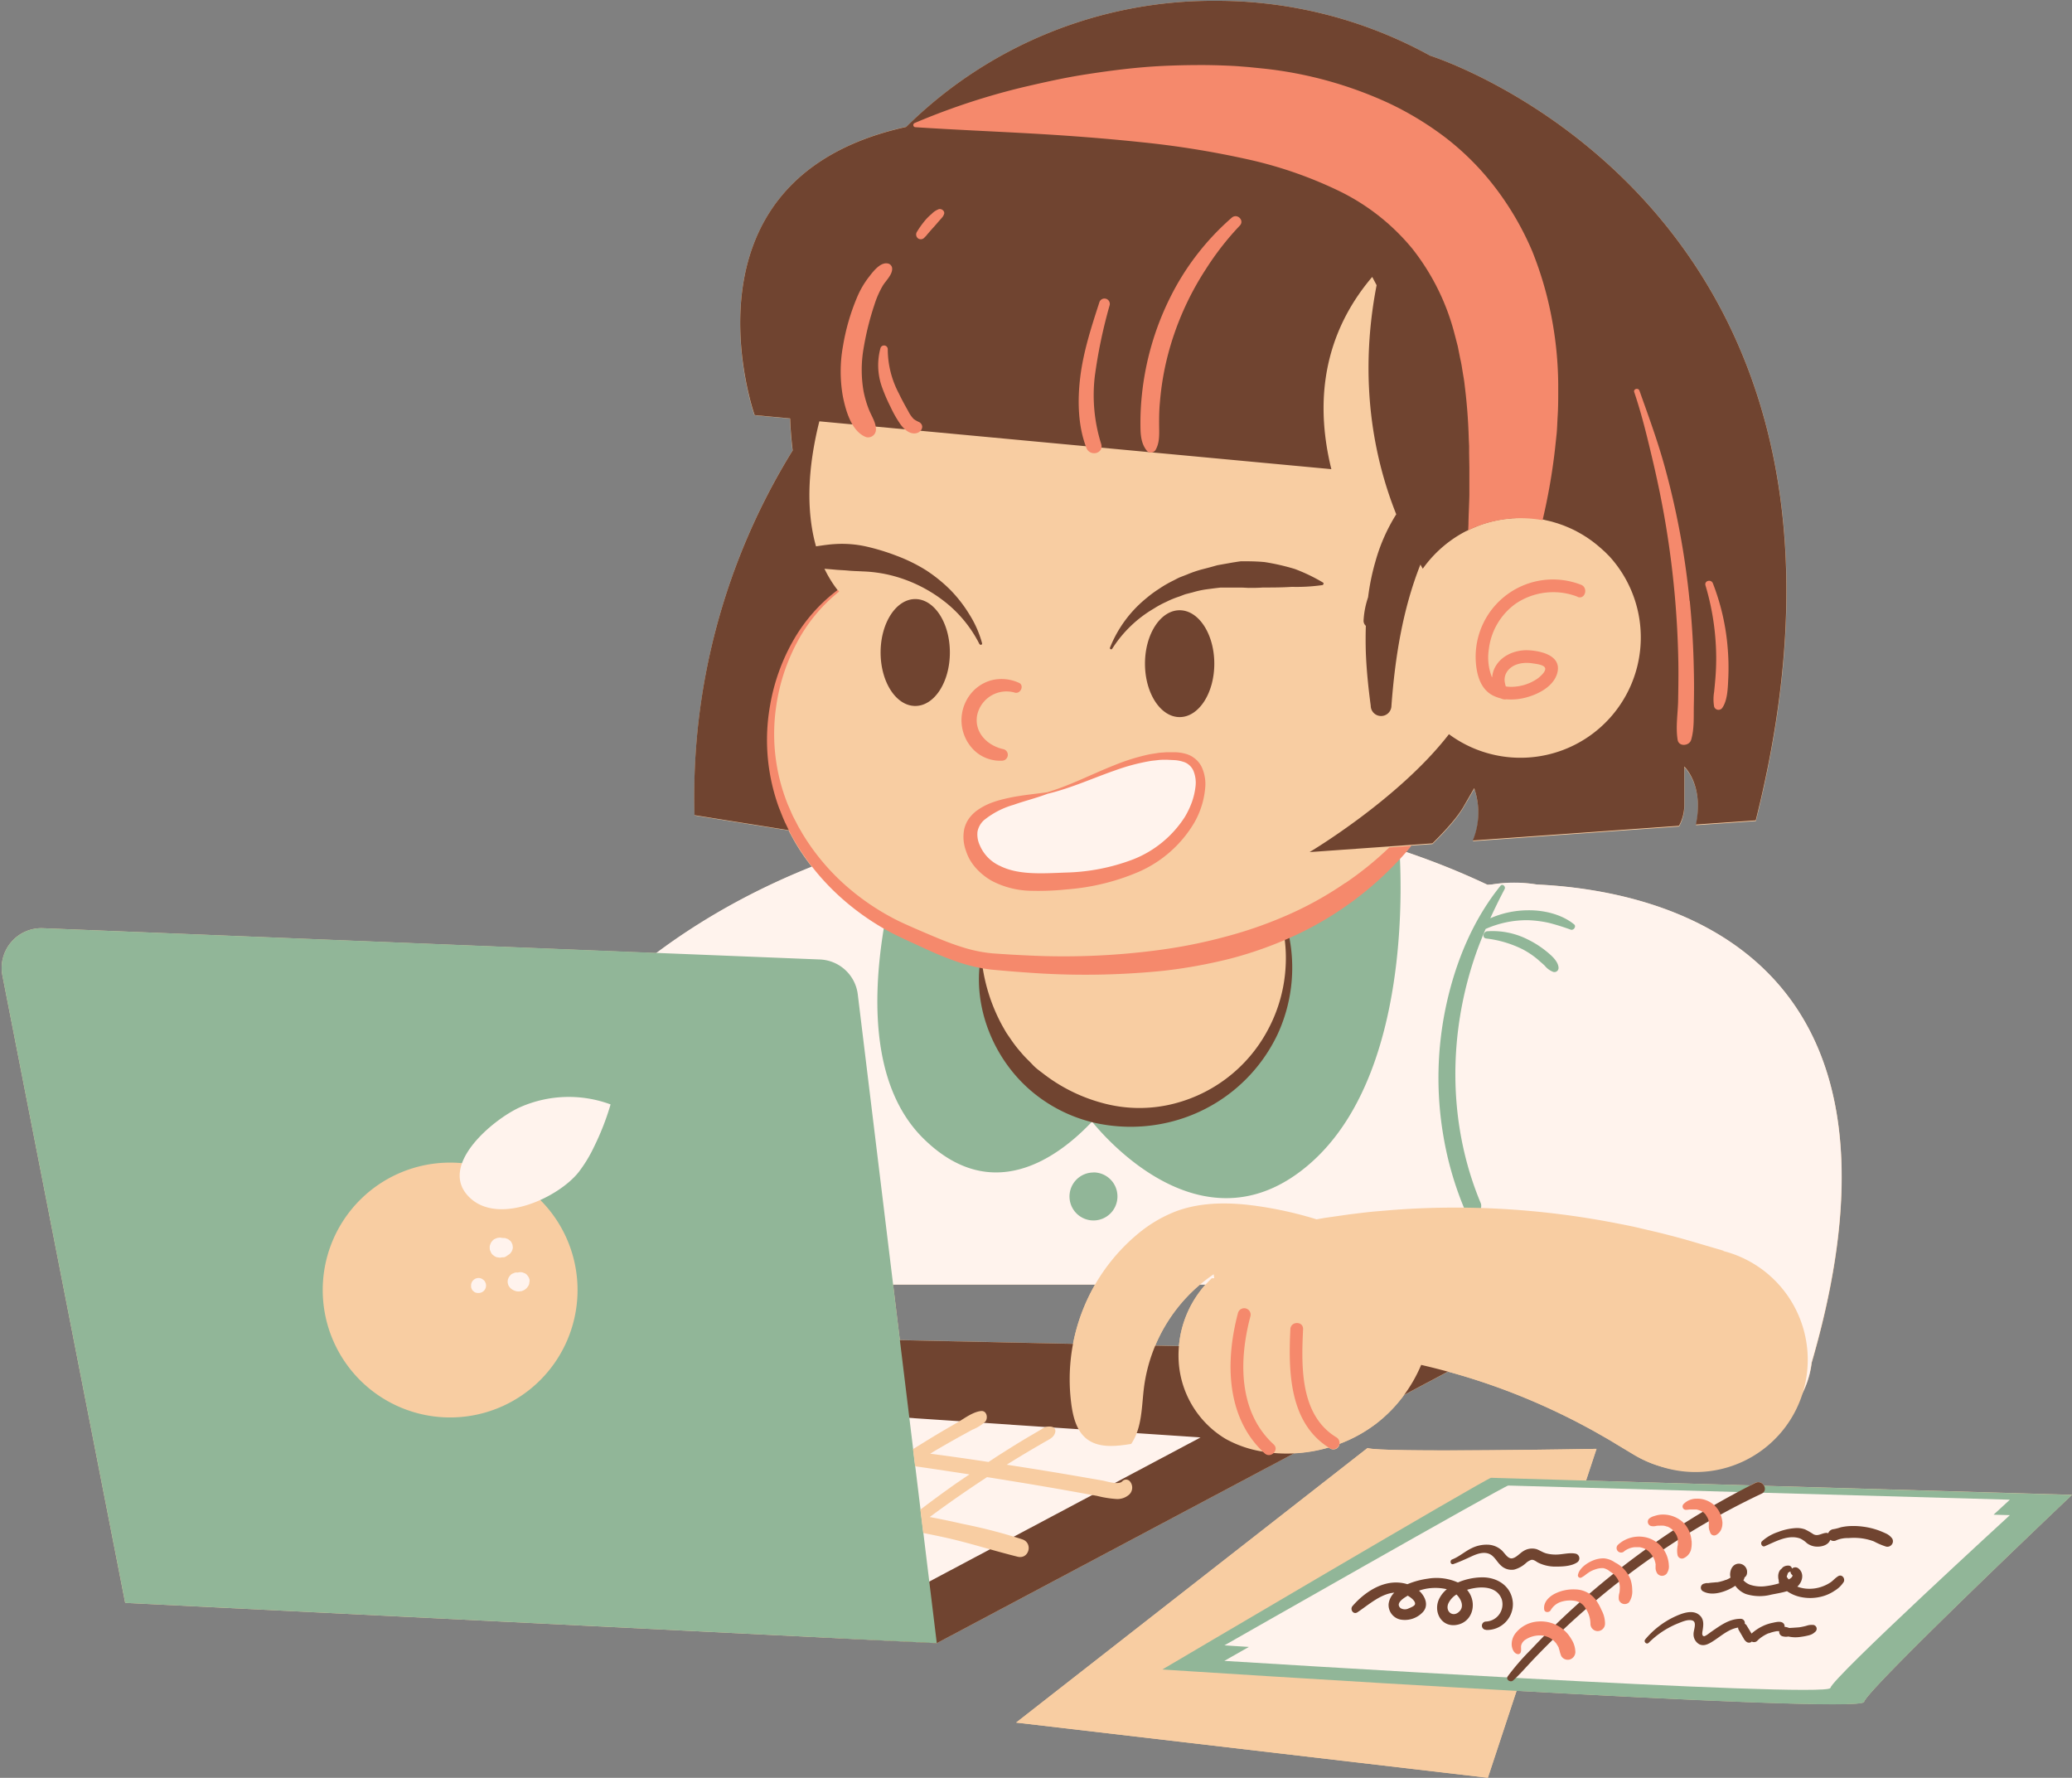 <?xml version="1.0" encoding="UTF-8" standalone="no"?><svg xmlns="http://www.w3.org/2000/svg" xmlns:xlink="http://www.w3.org/1999/xlink" fill="#704430" height="429.3" preserveAspectRatio="xMidYMid meet" version="1" viewBox="-0.4 -0.2 500.4 429.3" width="500.4" zoomAndPan="magnify"><rect x="-0.4" y="-0.2" width="500.4" height="429.3" fill="#808080" stroke="none"/><g data-name="Layer 2"><g data-name="7"><g><g id="change1_1"><path d="M500,360.76s-49.43,46.89-50.22,50c-.38,1.56-42-.36-83.92-2.68l-6.93,21L245,415.76l84.87-66.31c2.36,1.19,55.29.21,55.29.21l-2.53,7.66,39.68,1.16,1.23-.63a1.54,1.54,0,0,1,2.08.73ZM312.21,350.7l-86.38,45.89-196-9.73L.18,235.37A9.6,9.6,0,0,1,10,223.94l148.18,6a164.15,164.15,0,0,1,37.5-20.8,50.66,50.66,0,0,1-4.44-6.59l-1-1.84-.18-.37-22.72-3.62A158.82,158.82,0,0,1,191,108.61q-.47-3.83-.62-7.73l-8.57-.8S162.28,44.64,216,31c.82-.21,1.65-.41,2.49-.59A105.34,105.34,0,0,1,293.15,0,106.85,106.85,0,0,1,345,13.25s116,36.29,78.65,184.82l-14.46,1c2-9.6-2.8-14-2.8-14v9.41a10.34,10.34,0,0,1-1.28,4.9l-49.79,3.55a17.83,17.83,0,0,0,.33-12.63L353,194.84c-1.68,2.89-5.16,6.53-7.46,8.79l-5.16.37c-.34.41-.68.83-1,1.24-.08.1-.18.19-.26.29a184.78,184.78,0,0,1,19.72,7.94l1-.06a33.9,33.9,0,0,1,10.92,0c28.91,1.33,95.6,15,66.39,115.47a22,22,0,0,1-4.77,11.28,27.11,27.11,0,0,1-31.78,13.72,27.78,27.78,0,0,1-6.34-2.78l-4.56-2.74c-1.41-.88-2.85-1.7-4.3-2.51s-2.92-1.62-4.4-2.39-3-1.53-4.5-2.26a158.19,158.19,0,0,0-18.85-7.67c-2.74-.91-5.51-1.74-8.32-2.51l-10.66,5.66a33.63,33.63,0,0,1-15.55,11.76,1.5,1.5,0,0,1-2.26,1.16l-.42-.26A36.91,36.91,0,0,1,312.21,350.7ZM264.06,310H215.29l1.63,13.39,41.82.9A46.62,46.62,0,0,1,264.06,310Zm26.66,0h-1.35a39.41,39.41,0,0,0-10.78,14.72l5.73.12A25.55,25.55,0,0,1,290.72,310Z" fill="#f8cda2"/></g><g id="change2_1"><path d="M370.75,213.38a33.9,33.9,0,0,0-10.92,0l-1,.06c-24.9-11.78-54.64-18.63-86.59-18.63-87.7,0-158.79,51.57-158.79,115.18H382a95.07,95.07,0,0,1,11.27,20.79l1.28,3.36a22.08,22.08,0,0,0,42.55-5.32C466.35,228.33,399.66,214.71,370.75,213.38Z" fill="#fff3ed"/></g><g id="change3_1"><path d="M315.8,280.93c-24.72,21.34-48.29-5.15-52.47-10.28-8.2,8.69-24.17,20.42-40.73,4.06-23.83-23.53-1.92-79.53-1.92-79.53l48.37,68.43s-.28.42-.8,1.14l3.06-2.79,30.79-42.44,35.25-17.68S343.06,257.39,315.8,280.93Zm-52.12,2a5.79,5.79,0,1,0,5.79,5.78A5.78,5.78,0,0,0,263.68,282.91ZM376,233.48a1,1,0,0,1-1.31,1,4.81,4.81,0,0,1-2-1.46c-.55-.54-1.13-1-1.71-1.53a20.3,20.3,0,0,0-3.72-2.49,26.75,26.75,0,0,0-8.76-2.58c-1.07-.16-.65-1.64.24-1.74a18.81,18.81,0,0,1,9.87,2,23.26,23.26,0,0,1,4.28,2.71C374.12,230.37,375.9,231.85,376,233.48ZM379.74,223c-3-2.44-7.31-3.44-11.13-3.39a23,23,0,0,0-9.1,1.93c1.09-2.38,2.25-4.74,3.47-7.06.32-.62-.53-1.38-1-.79-6.69,8.29-10.83,18.39-13.09,28.74a83.19,83.19,0,0,0-.69,31.76,79.86,79.86,0,0,0,5,17.35A2.17,2.17,0,0,0,355.8,293a2.1,2.1,0,0,0,1.45-2.57c-8-19.06-8-40.69-1.28-60.12.73-2.1,1.55-4.15,2.42-6.19A24.62,24.62,0,0,1,368.44,222a27.11,27.11,0,0,1,5.23.65,55,55,0,0,1,5.3,1.65C379.69,224.51,380.35,223.45,379.74,223Z" fill="#91b698"/></g><g id="change1_2"><path d="M329.89,349.45c2.36,1.19,55.29.21,55.29.21L358.93,429.1,245,415.76Z" fill="#f8cda2"/></g><g id="change3_2"><path d="M359.7,356.65c-.93,0-79.39,46.29-79.39,46.29s168.69,11,169.47,7.85,50.22-50,50.22-50Z" fill="#91b698"/></g><g id="change2_2"><path d="M485,361.94l-121.15-3.42c-.81,0-68.56,38.6-68.56,38.6l5.92.37-5.92,3.37S441,410,441.64,407.4,485,365.67,485,365.67l-3.94-.11Z" fill="#fff3ed"/></g><g id="change4_1"><path d="M410.44,368.22a186.06,186.06,0,0,0-24.16,17c-3.74,3.11-7.38,6.36-10.88,9.75q-2.65,2.58-5.22,5.26c-1.71,1.78-3.31,3.68-5.13,5.34-.67.62-1.88-.2-1.31-1a58.71,58.71,0,0,1,5.58-6.43c1.89-2,3.83-4,5.82-5.89a195.52,195.52,0,0,1,48.42-34.37c1.72-.86,3.24,1.76,1.51,2.59Q417.59,364,410.44,368.22Zm46.13,3.09a3.91,3.91,0,0,0-1.61-1.26c-.57-.26-1.14-.51-1.73-.72a17.93,17.93,0,0,0-3.61-.87,17.46,17.46,0,0,0-3.61-.13,13.05,13.05,0,0,0-1.86.28,12.87,12.87,0,0,1-1.7.44,1.53,1.53,0,0,0-1.33,1,.92.92,0,0,0-.5-.1c-1.11.09-2,.91-3.08.32a17.12,17.12,0,0,0-2-1.15,5.74,5.74,0,0,0-2.21-.33,14.23,14.23,0,0,0-4.32.95,10.84,10.84,0,0,0-3.89,2.25c-.46.46,0,1.46.69,1.18,2.58-1.09,5.6-2.88,8.51-1.87a5.91,5.91,0,0,1,1.62,1.11,4.18,4.18,0,0,0,2,.83c1.32.17,3.18-.22,3.68-1.61a1.39,1.39,0,0,0,1.53.08,7,7,0,0,1,2.85-.5,15,15,0,0,1,3.21.06,13.86,13.86,0,0,1,2.95.74,17,17,0,0,0,2.93,1.25,1.33,1.33,0,0,0,1.37-.47A1.28,1.28,0,0,0,456.57,371.31Zm-19.3,20.87a3.37,3.37,0,0,0-.89.06c-.24.05-.48.14-.72.2s-.48.12-.73.17-.57.11-.71.13c-.37.05-1,.08-1.41.11l-1.12.07a3.79,3.79,0,0,0-1-.27h-.11a1,1,0,0,0-.45-1c-.6-.41-1.67-.15-2.34,0a10.14,10.14,0,0,0-1.86.54,11.13,11.13,0,0,0-3.32,2.08l0,0c-.13-.22-.27-.44-.4-.67-.27-.44-.54-.88-.8-1.32a1.3,1.3,0,0,0-.44-.4,1,1,0,0,0-1-1.18c-2.78,0-4.91,1.64-7.09,3.13-.29.19-1.44,1.16-1.8,1.07-.56-.13-.35-1-.28-1.43.19-1.21.36-2.52-.59-3.49-1.71-1.75-4.54-.55-6.38.31a20.73,20.73,0,0,0-6.88,5.37c-.49.56.3,1.37.83.82a21.22,21.22,0,0,1,7.09-4.68c1-.39,2.31-1,3.39-.71,1.29.37.29,2.38.34,3.34a2.72,2.72,0,0,0,1.45,2.45c1.13.5,2.24-.13,3.19-.73,1.93-1.21,3.81-3,6.13-3.33a1,1,0,0,0,.13.56l.78,1.34.39.67c.06.1.11.21.18.31a2.67,2.67,0,0,0,.42.47,1.06,1.06,0,0,0,1.24.16l.15-.14A1.1,1.1,0,0,0,424,396q.31-.32.66-.6l.09-.07.1-.08.35-.24c.24-.16.5-.31.76-.46l.38-.19.19-.09.17-.07.1,0,.2-.07.39-.14c.29-.08.58-.16.87-.22l.41-.08.16,0h.08l.39,0a1.09,1.09,0,0,0,.79,1.23,3.1,3.1,0,0,0,1.42.06,7.91,7.91,0,0,0,3,.08,15.72,15.72,0,0,0,1.77-.33,4.48,4.48,0,0,0,.71-.22,3,3,0,0,0,.95-.63A.94.94,0,0,0,437.27,392.18Zm-86.66-14.7c1.49-.53,2.9-1.17,4.32-1.83s3.06-1.24,4.47-.56c1.17.57,1.72,1.89,2.67,2.73a3.74,3.74,0,0,0,3.21,1,6.93,6.93,0,0,0,2.84-1.57,3.61,3.61,0,0,1,1.3-.78c.63-.11,1.17.43,1.71.7a9.42,9.42,0,0,0,4.43.92c1.56,0,3.59-.12,4.91-1a1.16,1.16,0,0,0-.27-2.1c-1.57-.36-3.26.21-4.85.2a8.9,8.9,0,0,1-2.35-.29c-.8-.23-1.48-.7-2.26-1a3.93,3.93,0,0,0-3.25.46c-.84.5-1.76,1.64-2.76,1.75s-1.79-1.34-2.44-1.93a5.26,5.26,0,0,0-3.52-1.38,8.18,8.18,0,0,0-3.76.85c-1.65.78-3,2.06-4.7,2.71C349.63,376.63,349.91,377.73,350.61,377.48Zm94.26,4.32a6.67,6.67,0,0,1-2.18,2.11A10,10,0,0,1,440,385.2a11.13,11.13,0,0,1-5.84.17,8.93,8.93,0,0,1-2.66-1.13,3,3,0,0,1-.33-.21c-1.25.38-2.59.59-3.79.83a11.1,11.1,0,0,1-6.13-.14,5.65,5.65,0,0,1-2.57-2l-.28.19a12,12,0,0,1-2.31,1.12c-1.67.6-3.65.92-5.26,0a1,1,0,0,1,.23-1.8c.21-.05.42-.12.63-.15l.36,0c.06,0,.29,0,.12,0,.42-.07.83-.11,1.26-.14l.59-.06h.14l.16,0a9,9,0,0,0,1-.23,7.74,7.74,0,0,0,1.06-.35l.1,0,.22-.1c.18-.08.35-.17.53-.27l.31-.18a2.47,2.47,0,0,1-.09-.41c-.11-1.25.45-2.76,1.87-2.94a2,2,0,0,1,2.2,2.25,1.34,1.34,0,0,1-.61,1.06,1.32,1.32,0,0,1-.28.67,4.23,4.23,0,0,0,1.65,1.11,8.52,8.52,0,0,0,4,.29,18.48,18.48,0,0,0,3-.65l-.06-.16c-.07-.25,0-.52-.1-.78a3,3,0,0,1-.07-.6,2.71,2.71,0,0,1,.36-1.53,2.47,2.47,0,0,1,.51-.51l0,0,.2-.25a2.08,2.08,0,0,1,1.44-.44.81.81,0,0,1,.8.72,1.22,1.22,0,0,1,1.63,0c1.43,1.21.91,3.25-.33,4.35a8,8,0,0,0,2.05.48,9,9,0,0,0,4.1-.55,9.2,9.2,0,0,0,1.85-.94c.61-.4,1.08-1,1.68-1.38C444.36,379.71,445.3,380.93,444.87,381.8Zm-12.38-1.44a.29.29,0,0,0,0-.16s0-.06-.1-.11a1.07,1.07,0,0,1-.38-.84.46.46,0,0,1-.14.07,1,1,0,0,0-.3.18l-.17.12c-.07.28-.19.56-.28.84v.17s0,0,0,0l.07.06a2.49,2.49,0,0,1,.23.31l.14.19a2.19,2.19,0,0,0,.69-.46A1,1,0,0,0,432.49,380.36Zm-74,13a1,1,0,0,1,0-2,4.17,4.17,0,0,0,3.8-5.34c-1-2.79-4-3.16-6.57-2.74a14.1,14.1,0,0,0-1.81.42,8.15,8.15,0,0,1,.57.8c1.81,3,.52,7.14-3.21,7.69s-5.66-3.43-4-6.51a7.12,7.12,0,0,1,1.75-2.12,12.18,12.18,0,0,0-6.29.2l-.43.15.28.26c1.41,1.46,2.11,3.58.43,5.13a5.92,5.92,0,0,1-5.3,1.56,3.59,3.59,0,0,1-2.75-3.76,4.59,4.59,0,0,1,1.37-2.71c-3.25.23-6.29,3-8.92,4.75-1,.63-1.85-.74-1.17-1.52,2.77-3.2,7-6.1,11.45-5.64a8.59,8.59,0,0,1,1.8.37,19.85,19.85,0,0,1,4.94-1.34,12.7,12.7,0,0,1,7.26.92,15.35,15.35,0,0,1,5.92-1.24c3.75,0,7.09,2.23,7.36,6.19A6.26,6.26,0,0,1,358.53,393.4Zm-18.79-8.18-.12-.06c-1.57.89-2.88,2-1.74,3a2,2,0,0,0,2,.05c.35-.14,1.26-.51,1.44-.87C341.67,386.53,340.28,385.53,339.74,385.22Zm11.65-.35a5.1,5.1,0,0,0-1.94,2.11c-.88,1.94,1.05,3.57,2.62,2C353.27,387.75,352.5,386,351.39,384.87Z" fill="inherit"/></g><g id="change5_1"><path d="M379.06,395.56a6,6,0,0,1,1,3.21,1.92,1.92,0,0,1-1.35,1.76,1.84,1.84,0,0,1-2.06-.84,8,8,0,0,1-.42-1.34c-.05-.18-.11-.35-.17-.53a.58.58,0,0,1,0-.13.72.72,0,0,1-.07-.11,8.48,8.48,0,0,0-.52-.88c-.09-.14.07.06-.11-.15l-.38-.42a5.14,5.14,0,0,0-1.48-1,8.52,8.52,0,0,0-.89-.29,3.23,3.23,0,0,0-.79-.12,6.43,6.43,0,0,0-3.79,1,2.46,2.46,0,0,0-1,1.22c-.21.59.05,1.27-.16,1.83a.66.66,0,0,1-.63.47c-1-.08-1.48-1.27-1.55-2.17a4.3,4.3,0,0,1,.86-2.81,7.52,7.52,0,0,1,5.57-2.91,8.44,8.44,0,0,1,5.95,1.88A8.25,8.25,0,0,1,379.06,395.56Zm6-9.35a6.26,6.26,0,0,0-4.95-2.6,10,10,0,0,0-4.95,1c-1.47.74-2.9,2.11-2.62,3.87.12.77,1.17.73,1.53.2a4.47,4.47,0,0,1,2.31-2,7.23,7.23,0,0,1,3.45-.33,3.58,3.58,0,0,1,2.67,1.79,6.74,6.74,0,0,1,1.2,3.78,1.76,1.76,0,0,0,1.76,1.75,1.79,1.79,0,0,0,1.76-1.75,6.88,6.88,0,0,0-.84-3.32A13.86,13.86,0,0,0,385.07,386.21Zm4.57-9.11a5.47,5.47,0,0,0-2.69-1,6.71,6.71,0,0,0-2.61.51,8.26,8.26,0,0,0-2.29,1.39,5.25,5.25,0,0,0-.78.85,3,3,0,0,0-.57,1.23.58.58,0,0,0,.84.65,9.13,9.13,0,0,0,.84-.53,9.27,9.27,0,0,1,.8-.6,6.18,6.18,0,0,1,1.67-.82,5.09,5.09,0,0,1,1.93-.32,3.58,3.58,0,0,1,1.66.83,4.84,4.84,0,0,1,2.23,2.72,5,5,0,0,1,.11,1.72c0,.19,0,.38-.06.58s0,.11,0,0c0,.08,0,.16-.05.24a4.07,4.07,0,0,0-.1,1.52,1.48,1.48,0,0,0,2.46.65,4.59,4.59,0,0,0,.77-3,8.06,8.06,0,0,0-.45-2.62A7.8,7.8,0,0,0,389.64,377.1Zm13,.49a7.78,7.78,0,0,0-.38-1.86,7.19,7.19,0,0,0-4.8-4.61,7.53,7.53,0,0,0-7.08,1.69,1.09,1.09,0,1,0,1.54,1.54,4.93,4.93,0,0,1,2.41-.94,6.89,6.89,0,0,1,.79,0h.4l.11,0c.24.05.47.11.7.18a2.33,2.33,0,0,1,.59.25c.21.11.41.24.61.37s.09.07,0,0c.11.09.22.18.32.28s.3.31.44.47a.77.77,0,0,1,.09.13c.1.13.2.26.29.4s.24.4.35.61c0,0,.11.25.12.26a.88.88,0,0,1,.05.15c.08.22.14.45.2.68s0,.19.05.29,0,.24,0,.27c0,.23,0,.46,0,.7a2.12,2.12,0,0,0,.22.93c-.17-.38.07.19.09.21a1.43,1.43,0,0,0,2,.52,1.44,1.44,0,0,0,.52-.52l-.1.11A2.85,2.85,0,0,0,402.61,377.59Zm5.5-5.7a6.69,6.69,0,0,1-.17,2.23,3.15,3.15,0,0,1-1.88,2,1.09,1.09,0,0,1-1.33-.75,5.5,5.5,0,0,1-.05-1.94c0-.2.06-.4.1-.6v-.06a7.85,7.85,0,0,0,0-.84c0-.06,0-.13,0-.19a.59.59,0,0,1,0-.11l0-.21a6.7,6.7,0,0,0-.24-.76,1.3,1.3,0,0,0-.08-.17c-.06-.12-.13-.23-.19-.34l-.21-.31-.09-.13c-.18-.19-.35-.39-.54-.57l-.19-.15-.29-.2a5.71,5.71,0,0,0-.64-.35l-.06,0-.05,0c-.16-.05-.31-.11-.47-.15l-.36-.08-.21,0a5,5,0,0,0-.77,0c-.3,0-.6,0-.9.08a2.7,2.7,0,0,1-1.2,0,1.07,1.07,0,0,1-.46-1.76,3.2,3.2,0,0,1,1.33-.66,6.29,6.29,0,0,1,1.35-.31,7.26,7.26,0,0,1,2.08.1,7.17,7.17,0,0,1,3.72,2A7,7,0,0,1,408.11,371.89Zm-3.31-.07a.33.33,0,0,0,0-.15S404.79,371.75,404.8,371.82Zm10.77-4.22a6.94,6.94,0,0,0-.95-3.07,6,6,0,0,0-5.29-2.83,4.34,4.34,0,0,0-3.17,1.3.85.85,0,0,0-.17.89.82.82,0,0,0,.75.5c.28,0,.57-.05.85-.08h.53c.25,0,.5,0,.76,0l.27,0,.18,0a5.82,5.82,0,0,1,.68.2,1.69,1.69,0,0,0,.27.1l.13.06a6.18,6.18,0,0,1,.61.37h0c.09.1.2.18.29.28l.23.25,0,.05c.13.19.26.39.37.59,0,0,.06.14.11.23s0-.07.06.11v0h0a5.12,5.12,0,0,1,.19.67c0,.13,0,.56,0,.07,0,.1,0,.2,0,.3s0,.46,0,.69a2.87,2.87,0,0,0,.12,1,2.18,2.18,0,0,0,.11.27l0,.06.12.31a1,1,0,0,0,1.37.56,2.85,2.85,0,0,0,1.14-1.09A3.56,3.56,0,0,0,415.57,367.6Zm-3.44-1a.36.36,0,0,1-.06-.11.23.23,0,0,0,.06.12h0Z" fill="#f5896c"/></g><g id="change4_2"><path d="M357.86 326.45L225.83 396.59 44.73 386.86 161.05 322.21 357.86 326.45z" fill="inherit"/></g><g id="change2_3"><path d="M289.53 346.91L218.98 384.39 77.54 371.48 143.92 337.12 289.53 346.91z" fill="#fff3ed"/></g><g id="change3_3"><path d="M10,223.94l187.62,7.55a9.6,9.6,0,0,1,9.14,8.43l19.08,156.67-196-9.73L.18,235.37A9.6,9.6,0,0,1,10,223.94Z" fill="#91b698"/></g><g id="change1_3"><path d="M272.38,360.63a4.26,4.26,0,0,1-3.22,1.14,25.91,25.91,0,0,1-4.61-.75l-5.2-.94c-7.11-1.28-14.23-2.46-21.37-3.59q-7.06,4.62-13.85,9.63c2.69.51,5.37,1.06,8,1.67a129.33,129.33,0,0,1,14.39,3.73c2.62.92,1.59,4.86-1.15,4.19-5.36-1.33-10.62-3-16-4.29-2.26-.52-4.54-1-6.81-1.44l-.69-5.64c2.83-2.15,5.68-4.25,8.59-6.29,1.08-.75,2.18-1.48,3.27-2.22q-5.34-.82-10.67-1.61l-2.46-.35-.51-4.13c1.73-1.08,3.45-2.15,5.19-3.2s3.77-2.23,5.67-3.32c1.69-1,3.59-2.46,5.55-2.69,1.42-.16,1.78,1.69,1.06,2.56a10.26,10.26,0,0,1-3.11,1.94l-3.09,1.69q-3.07,1.71-6.1,3.49l-1,.62q7,.92,14.07,2c1.24-.81,2.46-1.62,3.71-2.4q2.92-1.86,5.9-3.63l3.19-1.87a3,3,0,0,1,2.63-.56,1,1,0,0,1,.69,1.22c-.25,1.33-1.53,1.81-2.59,2.43s-2.13,1.23-3.19,1.86c-2,1.18-4,2.39-5.94,3.61q7.23,1.11,14.44,2.32c2.89.49,5.79,1,8.68,1.5,1.06.19,4,1.19,4.83.14a1.23,1.23,0,0,1,1.74,0A2.31,2.31,0,0,1,272.38,360.63ZM108.31,280.54a30.77,30.77,0,1,0,30.77,30.77A30.77,30.77,0,0,0,108.31,280.54Z" fill="#f8cda2"/></g><g id="change2_4"><path d="M147.06,266.49A63.23,63.23,0,0,1,143,276.86a33.23,33.23,0,0,1-3.67,6c-4.91,6.17-19.21,12.81-26.23,6.19-8.1-7.65,5.64-19,12.11-21.89A29.07,29.07,0,0,1,147.06,266.49Zm-24.68,36.32a1.72,1.72,0,0,0,.61-.56,1.06,1.06,0,0,0,.27-.47,1.62,1.62,0,0,0,.19-.84l-.08-.57c-.07-.17-.14-.34-.22-.51a1.55,1.55,0,0,0-.55-.61,1.65,1.65,0,0,0-.74-.39h0l-.06,0a.77.77,0,0,0-.28-.12h0l-.18,0-.16,0H121l-.64-.09a4.45,4.45,0,0,0-.72.1l-.58.24a1.85,1.85,0,0,0-.68.62,1.22,1.22,0,0,0-.31.54,1.7,1.7,0,0,0-.2.92c0,.22,0,.43.08.64l.25.58a1.76,1.76,0,0,0,.62.68,1.85,1.85,0,0,0,.82.43h0l.34.05a1.38,1.38,0,0,0,.66,0,1.88,1.88,0,0,0,.33-.05h0l.17,0,.17,0h.07l.33-.14h0Zm-5.94,6.13-.36-.28a1.73,1.73,0,0,0-.91-.25h0a1.73,1.73,0,0,0-.91.25,1.78,1.78,0,0,0-.64.64,1.73,1.73,0,0,0-.25.91v.15a1.28,1.28,0,0,0,.14.64,1.3,1.3,0,0,0,.35.54l.33.26a1.65,1.65,0,0,0,.84.22h.15a1.79,1.79,0,0,0,.91-.24,1.84,1.84,0,0,0,.65-.65,1.79,1.79,0,0,0,.24-.91h0a1.39,1.39,0,0,0-.15-.69A1.34,1.34,0,0,0,116.44,308.94Zm11-.34a1.69,1.69,0,0,1,0,.89,1.65,1.65,0,0,1-.26.83,2.71,2.71,0,0,1-1,1h0l-.27.12-.28.12-.06,0a4.3,4.3,0,0,1-.72.09,2.45,2.45,0,0,1-.72-.09,3.71,3.71,0,0,1-.65-.27l-.13-.07,0,0c-.15-.11-.33-.24-.47-.36a1.1,1.1,0,0,1-.19-.24,1.61,1.61,0,0,1-.4-.75,1.72,1.72,0,0,1-.08-.59,1.74,1.74,0,0,1,.19-.85,1.07,1.07,0,0,1,.29-.48,1.67,1.67,0,0,1,.61-.57l.53-.22a1.28,1.28,0,0,1,.59-.08l.17,0,.1,0a2.15,2.15,0,0,1,1.18,0l.54.22a1.62,1.62,0,0,1,.62.57A1.69,1.69,0,0,1,127.41,308.6Zm-2-1.34-.1,0h.1Z" fill="#fff3ed"/></g><g id="change1_4"><path d="M366.9,124.91a29,29,0,0,0-15.16,4.26,60.41,60.41,0,0,1,1.79-18.95l-24-46.39-80.8-14.29a64.45,64.45,0,0,0-35.9,21.76A77.5,77.5,0,0,0,195.83,110c-1.64,11.21-.75,23.54,6.21,32.47-13.4,10.1-19,29.56-15.2,45.89s16.44,29.95,31.8,36.7c5.79,2.54,11.67,5.46,17.87,6.59,0,.26,0,.52,0,.78a37.22,37.22,0,1,0,73.45-8.52c19.55-8.44,36.56-24.5,42.4-44.77a29.06,29.06,0,1,0,14.56-54.2Z" fill="#f8cda2"/></g><g id="change4_3"><path d="M310.41,223.67a38.36,38.36,0,0,1-2.25,25.85,39,39,0,0,1-26,21.22,39.89,39.89,0,0,1-17.5.34,36.15,36.15,0,0,1-15.84-7.69c-9.09-7.62-14-19.78-12.56-31h.51a42.76,42.76,0,0,0,5,15.29c.34.57.64,1.15,1,1.7l1.12,1.63a30.9,30.9,0,0,0,2.42,3.08c.82,1,1.8,1.87,2.68,2.82s2,1.7,3,2.48a40.46,40.46,0,0,0,13.79,6.74,33.77,33.77,0,0,0,15.46.6,35.62,35.62,0,0,0,24.62-18.36,36.34,36.34,0,0,0,4.24-15.46,35.41,35.41,0,0,0-.66-8.83Zm-74.2-68.31a.31.31,0,0,0,.57-.22,25.36,25.36,0,0,0-3-6.86,33.06,33.06,0,0,0-4.63-6,36.39,36.39,0,0,0-6-4.84,39.29,39.29,0,0,0-6.95-3.41,53.11,53.11,0,0,0-7.43-2.27,27,27,0,0,0-7.7-.57c-1.28.08-2.55.27-3.81.45s-2.49.52-3.72.85-2.42.8-3.6,1.25a34.56,34.56,0,0,0-3.44,1.73.33.33,0,0,0-.16.23.33.33,0,0,0,.28.37c5.08.73,9.81.84,14.43,1.27,1.15.12,2.31.14,3.44.25s2.28.12,3.43.19a33,33,0,0,1,6.79.93,34.58,34.58,0,0,1,12.39,5.88,30.32,30.32,0,0,1,9.05,10.76Zm-15.57-10.9c-4.63,0-8.37,5.78-8.37,12.9s3.74,12.91,8.37,12.91,8.36-5.78,8.36-12.91S225.26,144.46,220.64,144.46Zm72.22,15.6c0-7.12-3.75-12.9-8.37-12.9s-8.37,5.78-8.37,12.9,3.75,12.9,8.37,12.9S292.86,167.19,292.86,160.06Zm26.27-19.58a42.23,42.23,0,0,0-6.81-3.28,53.77,53.77,0,0,0-7.36-1.68c-1.26-.11-2.53-.17-3.8-.18l-1.9,0c-.63.07-1.27.19-1.9.28l-3.77.67c-1.24.36-2.47.69-3.7,1a27.47,27.47,0,0,0-3.61,1.24l-1.78.69c-.58.26-1.14.58-1.71.86a27.69,27.69,0,0,0-3.29,1.92,28.21,28.21,0,0,0-3.05,2.25,29.44,29.44,0,0,0-8.77,11.91.3.3,0,0,0,.54.27l0,0a29.56,29.56,0,0,1,10-9.65,23.24,23.24,0,0,1,3-1.63,22.44,22.44,0,0,1,3.17-1.3c.53-.19,1.05-.42,1.59-.59l1.66-.42a22.36,22.36,0,0,1,3.32-.73c1.13-.15,2.26-.3,3.38-.42h3.42l1.7,0c.57,0,1.14.06,1.71.07,1.13,0,2.27,0,3.42-.09,2.29,0,4.62,0,7-.16a44.34,44.34,0,0,0,7.35-.42h0a.35.35,0,0,0,.23-.15A.32.32,0,0,0,319.13,140.48Z" fill="inherit"/></g><g id="change4_4"><path d="M345,13.25h0A106.85,106.85,0,0,0,293.15,0a105.34,105.34,0,0,0-74.71,30.45c-.84.18-1.67.38-2.49.59-53.67,13.6-34.1,69-34.1,69l8.57.8q.15,3.9.62,7.73a158.82,158.82,0,0,0-23.72,88.07l24.26,3.87a48.79,48.79,0,0,1-4.74-12.22C183,172,188.64,152.54,202,142.44c-7-8.93-7.85-21.26-6.21-32.47a83.82,83.82,0,0,1,1.69-8.43l123.65,11.55C315.9,91.87,322.36,76.8,331,66.67l1.06,2c-2.72,13.93-3.75,34,4.74,55.32a43.16,43.16,0,0,0-5,11.3,55.1,55.1,0,0,0-1.8,8.74,20.75,20.75,0,0,0-1.09,5.6,1.6,1.6,0,0,0,.55,1.29c-.07,2.18-.07,4.35,0,6.52.17,4.27.61,8.52,1.18,12.76a2.49,2.49,0,1,0,5,0c.88-11.7,2.72-23.29,7-34.07.19.33.37.67.57,1a29.41,29.41,0,0,1,8.64-8.06c.5-.3,1-.59,1.54-.87.18-.1.37-.18.56-.27.37-.19.73-.37,1.11-.54l.68-.28c.34-.15.69-.29,1-.42l.73-.26,1.05-.34.76-.21c.36-.1.72-.19,1.09-.27l.75-.17c.38-.08.77-.14,1.15-.2l.74-.12c.42,0,.85-.1,1.29-.13.21,0,.42-.05.63-.06.64,0,1.29-.07,1.95-.07s1,0,1.54,0l.48,0c.35,0,.69,0,1,.08l.57.07.93.13.57.1c.3,0,.6.1.9.17l.57.13.88.21.54.16.88.26.52.18.88.31.48.19.88.37.45.2.89.42.41.21.89.49.36.21c.31.18.61.36.9.55l.33.2.9.62.28.2c.31.22.61.46.92.7l.21.17c.32.25.64.52.94.79l.16.13q.49.44,1,.9l.09.08c.34.34.67.68,1,1a29.06,29.06,0,0,1-38.7,43c-12.13,15.69-33.66,28.47-33.66,28.47l29.68-2.11c2.3-2.26,5.78-5.9,7.46-8.79l2.61-4.53a17.83,17.83,0,0,1-.33,12.63l49.79-3.55a10.34,10.34,0,0,0,1.28-4.9v-9.41s4.82,4.42,2.8,14l14.46-1C460.94,49.54,345,13.25,345,13.25Z" fill="inherit"/></g><g id="change5_2"><path d="M350.88,80.42l.78,3,.61,3.07c.25,1,.4,2.06.57,3.11s.38,2.1.48,3.17c.54,4.26.88,8.63,1,13.08l.08,1.68v1.68l.06,3.38c0,1.14,0,2.26,0,3.41v3.43c-.05,2.3-.19,4.59-.22,6.93l-.06,1.49a28.93,28.93,0,0,1,12.7-2.92,29.4,29.4,0,0,1,5.26.48,147.06,147.06,0,0,0,3-17.16l.41-3.84c.11-1.28.15-2.59.22-3.89.18-2.58.15-5.23.15-7.86a89.78,89.78,0,0,0-1.58-16.1,85.09,85.09,0,0,0-4.71-16.13A71.07,71.07,0,0,0,361,45.48,65.2,65.2,0,0,0,349,33.26a76.22,76.22,0,0,0-14.15-8.62,96.8,96.8,0,0,0-29.9-8.26L301.19,16c-1.24-.09-2.47-.21-3.71-.28-2.47-.12-4.93-.2-7.38-.21-4.9,0-9.75.13-14.55.54s-9.55,1.06-14.25,1.8-9.35,1.79-14,2.86a166.23,166.23,0,0,0-26.84,8.81.53.53,0,0,0,.18,1h.07c9.51.62,18.72,1,27.81,1.51s18,1.19,26.73,2.11a220.34,220.34,0,0,1,25.38,4.07,100.48,100.48,0,0,1,22.72,7.88,52.66,52.66,0,0,1,17.34,13.77A55.53,55.53,0,0,1,350.88,80.42Z" fill="#f5896c"/></g><g id="change2_5"><path d="M283.31,182.41a7.41,7.41,0,0,1,4,1.2c2.2,1.61,2.53,4.79,2.08,7.48-1.27,7.48-7,13.64-13.82,17s-14.52,4.36-22.09,4.66a31.87,31.87,0,0,1-10.54-.89c-3.38-1-6.57-3.22-8-6.45-5-11,10.81-12.33,17.68-14.12C262.55,188.71,272.79,181.73,283.31,182.41Z" fill="#fff3ed"/></g><g id="change1_5"><path d="M415.84,301.82l-1.7-.5-5.9-1.73c-2.07-.62-4.17-1.17-6.26-1.71s-4.2-1-6.31-1.51-4.22-.9-6.33-1.31a204.83,204.83,0,0,0-25.53-3.25,200.74,200.74,0,0,0-25.49,0c-2.11.13-4.22.33-6.32.5s-4.19.46-6.28.7l-6.24.89-1.92.34a91.94,91.94,0,0,0-13.9-3.15c-6.74-1-13.79-1.15-20.16,1.25a33,33,0,0,0-9,5.32,45.68,45.68,0,0,0-16.07,41.9c.45,2.85,1.31,5.86,3.57,7.66,2.92,2.32,7.1,1.85,10.79,1.25,2.68-3.95,2.5-9.07,3.11-13.8a39.13,39.13,0,0,1,16.88-27.21c-.17,0,.17,1,0,1h-.52a25.6,25.6,0,0,0-8,20.1,23.41,23.41,0,0,0,11.31,18.68,27.18,27.18,0,0,0,8.95,3.08,35.8,35.8,0,0,0,27.58-6.86,35.21,35.21,0,0,0,10.72-14.07q7.56,1.74,14.81,4.16a158.19,158.19,0,0,1,18.85,7.67c1.52.73,3,1.46,4.5,2.26s2.95,1.55,4.4,2.39,2.89,1.63,4.3,2.51l4.56,2.74a27.78,27.78,0,0,0,6.34,2.78,27.11,27.11,0,1,0,15.25-52Z" fill="#f8cda2"/></g><g id="change5_3"><path d="M221,55.86a22.16,22.16,0,0,1,2.25-3.11,12.8,12.8,0,0,1,1.3-1.25,4.83,4.83,0,0,1,1.8-1.2c.67-.16,1.53.49,1.23,1.24a2.29,2.29,0,0,1-.39.7l-.3.35-.58.66-1.13,1.3c-.4.43-.79.87-1.17,1.31l-.57.67-.26.32L223,57h0v0a1.42,1.42,0,0,1-.7.53,1.21,1.21,0,0,1-.91-.11A1.19,1.19,0,0,1,221,55.86Zm20.6,127.63a1.41,1.41,0,0,0,1.38-1.22,1.39,1.39,0,0,0-1-1.55c-3.9-.84-7.12-4-6.4-8.17a7.24,7.24,0,0,1,9.11-5.5c1.37.4,2.36-1.76,1-2.36a10.06,10.06,0,0,0-6.68-.62,9.69,9.69,0,0,0-5.5,4,10.18,10.18,0,0,0,1.16,12.72A9.06,9.06,0,0,0,241.6,183.49Zm2.31,8.84c2.89-.56,5.77-.82,8.61-1.22,5.5-1.63,10.61-4.31,16-6.45a50.08,50.08,0,0,1,8.35-2.64c.72-.16,1.46-.24,2.19-.37s1.48-.13,2.22-.2h2.25a10.8,10.8,0,0,1,2.35.36,6.07,6.07,0,0,1,2.28,1.15,6,6,0,0,1,1.63,2,9.79,9.79,0,0,1,.9,4.76,20.47,20.47,0,0,1-2.67,8.75,29.16,29.16,0,0,1-13.42,11.86,54.37,54.37,0,0,1-17.29,4.23,66.78,66.78,0,0,1-8.89.34,21.16,21.16,0,0,1-9.17-2.33,15.07,15.07,0,0,1-3.89-3.07,12.75,12.75,0,0,1-1.51-2.05,12.33,12.33,0,0,1-1-2.31,9.6,9.6,0,0,1-.37-5.19,7.32,7.32,0,0,1,1.13-2.49,8.6,8.6,0,0,1,1.81-1.85C238.08,193.63,241.05,192.93,243.91,192.33Zm.49,1.81a20.22,20.22,0,0,0-7.14,3.69,5,5,0,0,0-1.59,2.81,6.22,6.22,0,0,0,.56,3.28,9.52,9.52,0,0,0,4.93,5c4.45,2.22,10.21,1.79,15.85,1.58a48.74,48.74,0,0,0,16.28-3.19,26.22,26.22,0,0,0,12.43-10.2,20.7,20.7,0,0,0,1.74-3.65,16.81,16.81,0,0,0,.88-3.89,7.5,7.5,0,0,0-.53-3.66,3.91,3.91,0,0,0-2.52-2.18,8.65,8.65,0,0,0-1.9-.37l-2.06-.1c-.7,0-1.39,0-2.09.09s-1.39.13-2.08.26a49,49,0,0,0-8.2,2.2c-5.4,1.87-10.69,4.32-16.34,5.66C249.89,192.51,247.07,193.19,244.4,194.14ZM212.25,83.83a15.67,15.67,0,0,0,.42,9.62,41.53,41.53,0,0,0,2,4.61,27.66,27.66,0,0,0,2.42,4.24c.86,1.15,2.2,2.43,3.78,2.11,1.34-.27,2.08-1.85.74-2.67a6.64,6.64,0,0,1-1.37-.78,7.45,7.45,0,0,1-1.28-1.85c-.81-1.44-1.61-2.89-2.32-4.38A22.85,22.85,0,0,1,214,84.07.9.9,0,0,0,212.25,83.83Zm66.43,24.61c1-1.74.88-3.75.86-5.7s0-3.9.19-5.85a67,67,0,0,1,1.86-11.14,70.42,70.42,0,0,1,9.26-21A68.86,68.86,0,0,1,299,54.3c1.24-1.27-.62-3.08-1.93-1.93A62.32,62.32,0,0,0,282.22,71.6a68.43,68.43,0,0,0-6.86,23.69,64.1,64.1,0,0,0-.34,6.65c0,2.38,0,4.86,1.61,6.77A1.32,1.32,0,0,0,278.68,108.44ZM265.54,107A39.21,39.21,0,0,1,264,90.68a120.92,120.92,0,0,1,3.58-17.15,1.29,1.29,0,0,0-2.49-.69c-1.89,5.84-3.81,11.72-4.58,17.84-.71,5.68-.62,11.92,1.48,17.32C262.86,110.14,266.25,109.32,265.54,107Zm151.25,48.61a55.33,55.33,0,0,0-3.51-14.93c-.41-1.1-2.15-.67-1.79.5A61.77,61.77,0,0,1,414,155.88a58.75,58.75,0,0,1-.09,7.27c-.09,1.25-.22,2.5-.34,3.74a10.53,10.53,0,0,0,0,3.54,1.11,1.11,0,0,0,2,.26c1.31-1.92,1.31-5.05,1.43-7.3A57.12,57.12,0,0,0,416.79,155.65Zm-92.31,57.4a84.13,84.13,0,0,1-13.91,7.74A101.23,101.23,0,0,1,295.51,226a124.3,124.3,0,0,1-15.72,3.17,174.16,174.16,0,0,1-32.32,1.33c-2.7-.12-5.43-.29-8.11-.48a34.43,34.43,0,0,1-7.59-1.58c-2.52-.79-5-1.8-7.5-2.86s-5.07-2.16-7.43-3.27a58.35,58.35,0,0,1-13.21-8.87,54,54,0,0,1-10.19-12.26l-1-1.72-.92-1.77c-.65-1.17-1.11-2.42-1.67-3.64a46.52,46.52,0,0,1-2.32-7.65,45.72,45.72,0,0,1-.48-16A46.73,46.73,0,0,1,192,155.1a39.13,39.13,0,0,1,10.25-12.45l-.31-.41a40.06,40.06,0,0,0-10.84,12.36,48,48,0,0,0-5.53,15.59,47.4,47.4,0,0,0,0,16.63,48.08,48.08,0,0,0,2.18,8.09c.54,1.29,1,2.62,1.63,3.87l.91,1.89,1,1.84a57,57,0,0,0,10.41,13.13,61.25,61.25,0,0,0,13.71,9.68c2.56,1.27,5,2.35,7.5,3.51s5.08,2.25,7.76,3.17a38.24,38.24,0,0,0,8.39,1.94c2.76.26,5.49.49,8.24.68a187.84,187.84,0,0,0,33.19-.39,122.17,122.17,0,0,0,16.46-3,93.69,93.69,0,0,0,15.81-5.73,81,81,0,0,0,26.67-20.21c.35-.41.69-.83,1-1.24l-5.3.38A80.08,80.08,0,0,1,324.48,213.05Zm56.12-69.11a16.21,16.21,0,0,0-14.89,1.63,15.82,15.82,0,0,0-6.54,11,13,13,0,0,0,.65,6.57c0,.09.1.17.15.26a6.59,6.59,0,0,1,.32-1.58c1.26-3.51,5.11-5.18,8.63-4.95,2.91.18,7.63,1.27,6.85,5.16-.63,3.15-4,5.12-6.82,6a14.11,14.11,0,0,1-5.6.67,1.47,1.47,0,0,1-.66,0,2.86,2.86,0,0,1-.68-.23,8.79,8.79,0,0,1-1.91-.71c-2.92-1.53-3.83-4.87-4.07-7.92A18.67,18.67,0,0,1,381.42,141C383.24,141.69,382.44,144.66,380.6,143.94ZM363,164.44a9.29,9.29,0,0,0,.22,1,.67.67,0,0,0,.06.12,8.62,8.62,0,0,0,1.53.09,11.31,11.31,0,0,0,6.13-2c.54-.4,2.13-1.73,1.8-2.57s-2.5-1-3.19-1.12c-2.2-.31-4.86.15-6.1,2.21A3.5,3.5,0,0,0,363,164.44Zm44.65-19.54a192.84,192.84,0,0,0-6.11-32.75c-1.7-6.12-3.88-12.05-6-18-.28-.79-1.53-.46-1.26.35,1.78,5.24,3.07,10.6,4.35,16s2.4,10.8,3.3,16.26a225.77,225.77,0,0,1,3,33c.05,3,0,6.09-.05,9.13s-.63,6.46-.12,9.57c.29,1.73,2.82,1.48,3.26,0,.79-2.63.59-5.64.65-8.37s.07-5.61,0-8.41Q408.52,153.28,407.69,144.9ZM208.76,105.35a1.9,1.9,0,0,0,2.39-1.83c0-1.71-1.06-3.22-1.68-4.77a25.23,25.23,0,0,1-1.32-4.5,30.21,30.21,0,0,1,0-10.26,68.76,68.76,0,0,1,2.65-10.67,22.22,22.22,0,0,1,2-4.54c.73-1.19,2.35-2.68,2.26-4.15a1.29,1.29,0,0,0-1.24-1.23c-1.63-.2-3.24,1.82-4.15,3a21.54,21.54,0,0,0-3,5,52.07,52.07,0,0,0-3.49,12,34.25,34.25,0,0,0,0,12.24C203.87,99,205.25,104,208.76,105.35Zm92.82,212.32a1.54,1.54,0,0,0-3-.82c-3.05,11.51-3,25.26,6.44,33.9,1.45,1.33,3.63-.83,2.17-2.17C298.6,340.68,298.8,328.14,301.58,317.67Zm20.83,29.25c-8.88-5.34-8.53-17.13-8.11-26.14.1-2-3-2-3.07,0-.49,10.24-.31,22.81,9.62,28.79A1.54,1.54,0,0,0,322.41,346.92Z" fill="#f5896c"/></g></g></g></g></svg>
